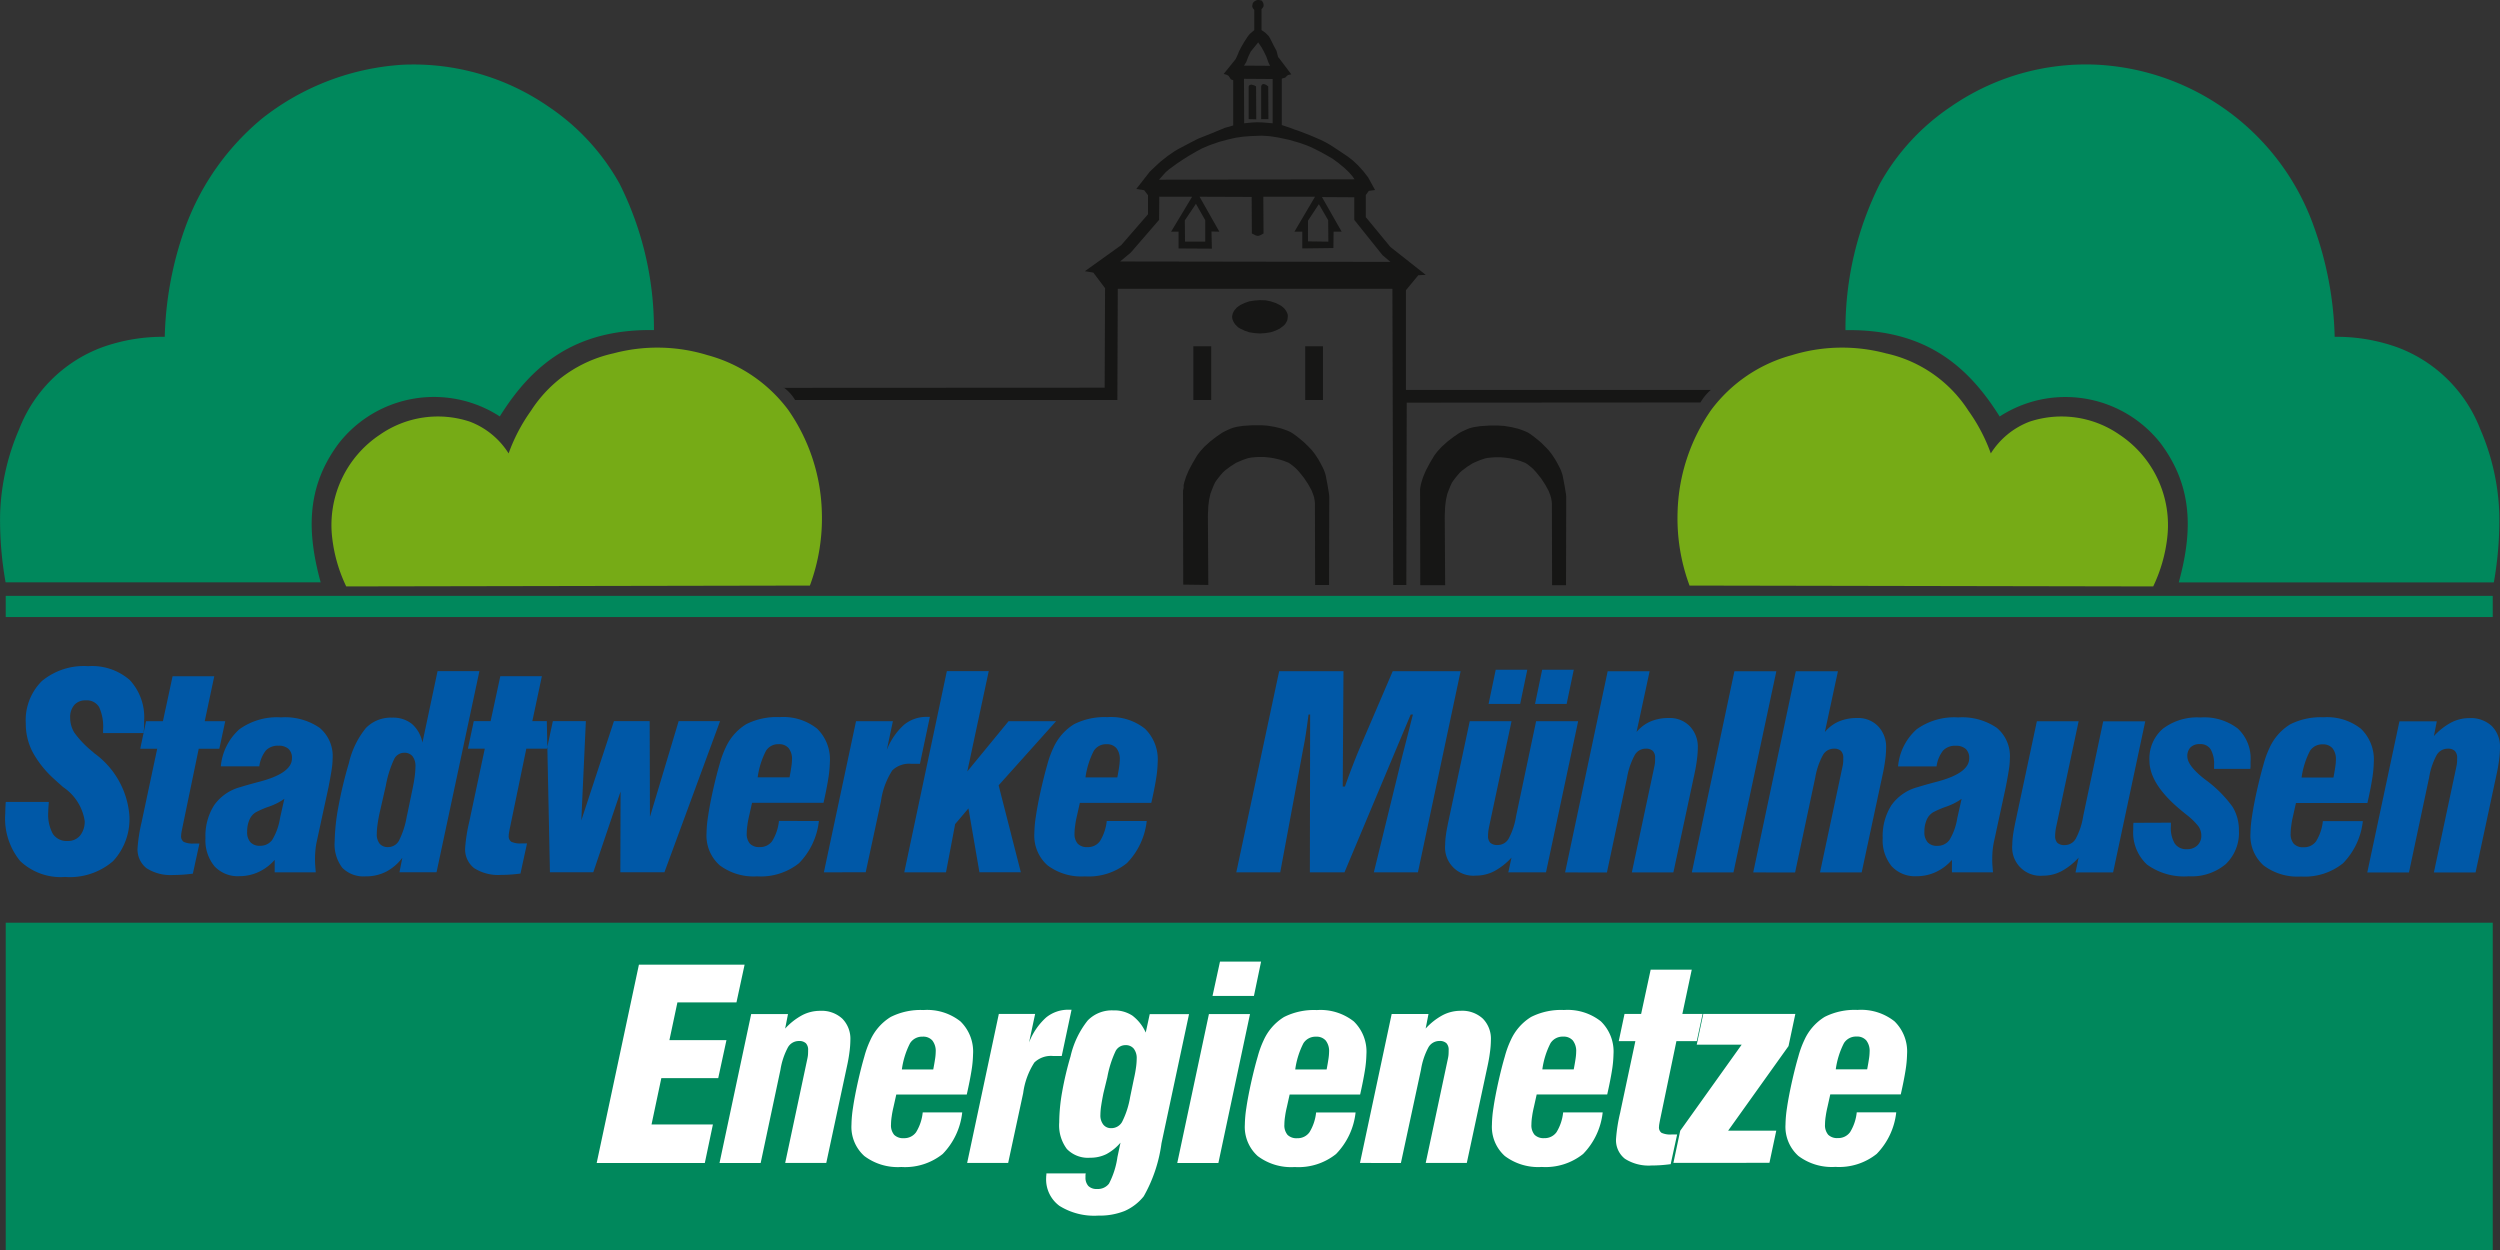<svg id="Gruppe_198" data-name="Gruppe 198" xmlns="http://www.w3.org/2000/svg" xmlns:xlink="http://www.w3.org/1999/xlink" width="139.945" height="70" viewBox="0 0 139.945 70">
  <rect x="0" y="0" width="139.945" height="70" fill="#333333" stroke="none"/>
  <defs>
    <style>
      .cls-1 {
        fill: none;
      }

      .cls-2 {
        clip-path: url(#clip-path);
      }

      .cls-3 {
        fill: #161615;
      }

      .cls-3, .cls-4, .cls-5, .cls-7 {
        fill-rule: evenodd;
      }

      .cls-4 {
        fill: #76ab16;
      }

      .cls-5, .cls-6 {
        fill: #00885c;
      }

      .cls-7 {
        fill: #0058a7;
      }

      .cls-8 {
        fill: #fff;
      }
    </style>
    <clipPath id="clip-path">
      <rect id="Rechteck_3" data-name="Rechteck 3" class="cls-1" width="139.945" height="70"/>
    </clipPath>
  </defs>
  <g id="Gruppe_1" data-name="Gruppe 1" class="cls-2">
    <path id="Pfad_1" data-name="Pfad 1" class="cls-3" d="M165.468,21.711l17.967-.009.023-5.572-.656-.87-.474-.079,2.034-1.458,1.5-1.729V10.93l-.215-.283-.441-.068.758-.972.406-.384.2-.181.4-.317.362-.248.226-.136.474-.249.52-.271.169-.079.712-.283.723-.3.159-.045.316-.091V4.487l-.136-.045-.034-.068-.034-.045-.045-.068-.023-.023-.079-.045-.181-.056.667-.825.136-.294.056-.147.135-.26.158-.271.169-.26.1-.136.091-.09.2-.169V.554l-.068-.079L191.72.429,191.7.385V.317l.011-.057.011-.068.034-.056L191.8.09l.056-.034.057-.034L191.98,0h.09l.057.011.068.011.045.023.034.056.034.057.023.079V.35l-.045.079-.023.034-.046.045V1.684l.147.1.1.079.147.147.079.125.2.4.169.317.079.317.023.045.068.079.655.87-.124.023L193.7,4.2l-.057.045-.1.1-.192.056v2.6l.475.158.238.091.294.1.61.237.554.238.271.135.26.147.486.317.52.35.249.192.305.283.305.339.09.113.181.238.384.7-.351.045-.17.237v1.232l1.379,1.673,1.978,1.56-.418.023-.69.837v5.583h17.064a2.82,2.82,0,0,0-.577.7l-16.443.011-.022,10.206h-.735l-.045-16.581H184.17l-.023,6.228-18.04,0a2.314,2.314,0,0,0-.638-.7m21.007-10.679h1.854l-1.176,1.956h.419v.938l1.865.011-.023-.961.441.011-1.108-1.956,2.916.011.011,2.046.226.113.113.023.1-.023.215-.113-.012-2.057h2.894l-1.153,1.956h.441v.938l1.741-.022.011-.915h.452L195.6,11.032l1.809.011v1.266l1.583,1.978.441.373L184.3,14.637l.6-.5,1.583-1.831.011-1.266Zm1.458,2.509-.011-1.187.622-.927.52.916v1.2Zm6.883-.011V12.354l.61-.927.52.9.011,1.2Zm-3.583-9.1,1.605.011V6.9l-.576-.046-.283-.011-.249.011-.486.046Zm-3.4,28.314-.012-5.256.034-.158V27.15l.046-.181.09-.282.147-.35.215-.406.26-.441.181-.238.226-.249.339-.305.339-.26.317-.215.169-.091.271-.124.147-.057.215-.056.362-.056.52-.034h.52l.328.023.407.068.373.09.192.068.181.068.147.068.147.091.2.147.361.294.305.294.17.181.169.215.2.305.113.2.135.26.068.147.068.192.034.136.1.531.079.475.011.125v.463l-.011,4.5h-.78l-.011-4.578-.011-.125-.033-.192-.046-.147-.09-.238-.192-.35-.238-.362-.282-.35-.158-.169-.1-.091-.215-.169-.124-.079-.26-.1-.181-.057-.226-.056-.215-.046-.249-.033-.237-.023h-.317l-.17.011-.237.023-.169.034-.238.079-.169.068-.26.113-.3.192-.305.226-.135.125-.136.158-.1.125-.113.146-.09.136-.09.2-.068.17-.091.238-.079.35-.045.372-.011.249-.011.282.023,3.866Zm13.269.034-.011-5.256v-.136l.034-.2.045-.181.09-.283.147-.35.215-.407.26-.441.181-.238.226-.248.339-.306.339-.26.316-.215.17-.09.271-.124.147-.057.215-.056.362-.056.52-.034h.52l.328.022.407.068.373.091.192.068.181.068.147.068.147.09.2.147.362.294.3.294.17.18.169.215.2.305.113.2.136.26.068.147.067.192.034.135.1.531.079.475.011.124v.463l-.011,4.5h-.78l-.011-4.578-.012-.124-.034-.192-.045-.147-.09-.237-.192-.35-.237-.361-.283-.35-.158-.17-.1-.091-.215-.169-.124-.079-.26-.1-.181-.057-.226-.056-.215-.045-.249-.034-.237-.022h-.317l-.17.011-.237.023-.169.034-.238.079-.17.068-.26.113-.305.192-.305.226-.135.124-.136.159-.1.124-.113.147-.09.135-.09.2-.068.169-.091.237-.079.351-.045.373-.011.249-.011.282.023,3.866ZM188.4,19.385h1v3.007h-1Zm6.262,0h.994v3.007h-.994Zm-8.183-9.325.26-.294.124-.136.17-.147.451-.328.373-.249.305-.192.407-.237.317-.17.429-.181.52-.181.5-.136.441-.1.4-.057.429-.034.294-.011.305-.012.248.012.26.022.44.068.633.136.577.169.384.136.294.124.452.226.429.237.272.158.339.249.339.282.237.226.158.181.056.068.1.147Zm5.018-3.391V4.849l.011-.034.011-.023.023-.023.056-.023.056-.011.079.022.079.023.1.056.011,1.843Zm.7,0V4.838l.011-.034.011-.034.023-.034.045-.023.045-.011.045.011.091.034.124.09.011,1.831h-.407Zm-1.628,11.066.012-.079.022-.1.034-.079.056-.1.068-.079.068-.079.091-.068.113-.079.237-.113.26-.091.294-.045.305-.023.316.011.283.056.271.091.238.113.091.056.1.079.079.08.068.09.045.079.045.1.022.079v.1l-.011.079-.012.1-.034.079-.057.1-.068.09-.09.08-.09.067-.091.068-.238.113-.271.09-.283.045-.316.023-.305-.023-.294-.045-.26-.09-.237-.113-.1-.057-.1-.09-.068-.068-.068-.09-.045-.079-.045-.1-.022-.079Zm.667-14.061.125-.2.114-.3.135-.283.193-.238.192-.237.034-.045.192.282.136.249.135.283.113.317.09.181Z" transform="translate(-121.599)"/>
    <path id="Pfad_2" data-name="Pfad 2" class="cls-4" d="M96.789,86.733a10.811,10.811,0,0,0,.669-4.11,10.466,10.466,0,0,0-1.89-5.735,8.348,8.348,0,0,0-4.507-3.053,9.559,9.559,0,0,0-5.27-.1,7.361,7.361,0,0,0-4.616,3.214,9.785,9.785,0,0,0-1.251,2.386,4.415,4.415,0,0,0-2.168-1.777,5.68,5.68,0,0,0-5.027.723,6.071,6.071,0,0,0-2.68,5.779,8.522,8.522,0,0,0,.785,2.721Z" transform="translate(-51.453 -53.954)"/>
    <path id="Pfad_3" data-name="Pfad 3" class="cls-4" d="M354.861,86.733a10.816,10.816,0,0,1-.669-4.11,10.468,10.468,0,0,1,1.891-5.735,8.347,8.347,0,0,1,4.507-3.053,9.559,9.559,0,0,1,5.27-.1,7.361,7.361,0,0,1,4.615,3.214,9.784,9.784,0,0,1,1.251,2.386,4.416,4.416,0,0,1,2.168-1.777,5.679,5.679,0,0,1,5.027.723,6.071,6.071,0,0,1,2.68,5.779,8.528,8.528,0,0,1-.785,2.721Z" transform="translate(-260.284 -53.954)"/>
    <path id="Pfad_4" data-name="Pfad 4" class="cls-5" d="M36.607,28.454a18.136,18.136,0,0,0-1.923-8.19,12.526,12.526,0,0,0-3.962-4.308A13.3,13.3,0,0,0,22.542,13.6a14.106,14.106,0,0,0-7.846,2.99A14.238,14.238,0,0,0,10.373,22.7a19.473,19.473,0,0,0-1.151,6.13,10.058,10.058,0,0,0-3.526.595A7.943,7.943,0,0,0,1.073,34,12.919,12.919,0,0,0,.006,38.748a19.953,19.953,0,0,0,.307,3.826H17.95c-.778-2.836-.807-5.368,1.035-7.809a6.769,6.769,0,0,1,8.992-1.478c1.746-2.793,4.14-4.909,8.63-4.833" transform="translate(0 -9.976)"/>
    <path id="Pfad_5" data-name="Pfad 5" class="cls-5" d="M389.651,28.454a18.133,18.133,0,0,1,1.923-8.19,12.528,12.528,0,0,1,3.962-4.308,13.3,13.3,0,0,1,8.181-2.359A13.627,13.627,0,0,1,415.885,22.7a19.485,19.485,0,0,1,1.151,6.13,10.058,10.058,0,0,1,3.526.595A7.943,7.943,0,0,1,425.185,34a12.92,12.92,0,0,1,1.067,4.752,19.93,19.93,0,0,1-.307,3.826H408.308c.778-2.836.808-5.368-1.034-7.809a6.769,6.769,0,0,0-8.993-1.478c-1.746-2.793-4.14-4.909-8.63-4.833" transform="translate(-286.345 -9.976)"/>
    <rect id="Rechteck_1" data-name="Rechteck 1" class="cls-6" width="139.218" height="1.184" transform="translate(0.32 33.356)"/>
    <path id="Pfad_8" data-name="Pfad 8" class="cls-6" d="M0,0H139.218V18.348H0Z" transform="translate(0.32 51.652)"/>
    <path id="Pfad_6" data-name="Pfad 6" class="cls-7" d="M1.142,148.239H3.547v.053c-.02.247-.03.419-.03.518a2.237,2.237,0,0,0,.262,1.223.918.918,0,0,0,.818.392.87.87,0,0,0,.7-.3,1.233,1.233,0,0,0,.26-.829,2.791,2.791,0,0,0-1.205-1.886c-.209-.185-.375-.332-.489-.439a5.677,5.677,0,0,1-1.218-1.52,3.419,3.419,0,0,1-.384-1.595,3.085,3.085,0,0,1,.9-2.383,3.678,3.678,0,0,1,2.59-.833,3.208,3.208,0,0,1,2.333.779,3.06,3.06,0,0,1,.8,2.29c0,.178,0,.312-.007.407a2.213,2.213,0,0,1-.03.267H6.587v-.2a2.615,2.615,0,0,0-.222-1.253.8.8,0,0,0-.749-.376.817.817,0,0,0-.641.259,1.039,1.039,0,0,0-.23.714,1.578,1.578,0,0,0,.237.839,5.535,5.535,0,0,0,1.036,1.075,1.009,1.009,0,0,0,.087.08,4.759,4.759,0,0,1,1.952,3.444,3.45,3.45,0,0,1-.911,2.588,3.7,3.7,0,0,1-2.685.886,3.3,3.3,0,0,1-2.513-.889,3.762,3.762,0,0,1-.836-2.665c0-.133.007-.329.022-.591Zm9.893,1.4c-.03.14-.05.247-.062.322a1.042,1.042,0,0,0-.017.167.375.375,0,0,0,.145.347,1.2,1.2,0,0,0,.579.092h.3l-.367,1.687q-.356.045-.614.06c-.17.01-.329.015-.474.015a2.5,2.5,0,0,1-1.507-.38,1.337,1.337,0,0,1-.5-1.14,9.139,9.139,0,0,1,.235-1.477l.035-.17.829-3.9H8.667l.327-1.541h.943l.541-2.515h2.333l-.534,2.515h1.148l-.33,1.541H11.941Zm5.7-1.575a3.416,3.416,0,0,1-.858.436,4.957,4.957,0,0,0-.751.325.891.891,0,0,0-.349.422,1.623,1.623,0,0,0-.125.661.838.838,0,0,0,.182.586.684.684,0,0,0,.534.2.815.815,0,0,0,.689-.332,3.382,3.382,0,0,0,.437-1.225Zm-.541,3.417a2.7,2.7,0,0,1-.9.679,2.516,2.516,0,0,1-1.075.235,1.778,1.778,0,0,1-1.4-.559,2.282,2.282,0,0,1-.5-1.57,3.2,3.2,0,0,1,.486-1.844,2.625,2.625,0,0,1,1.467-1.013c.262-.082.626-.185,1.088-.307q1.8-.475,1.8-1.3a.689.689,0,0,0-.19-.529.8.8,0,0,0-.571-.18.911.911,0,0,0-.7.267,1.818,1.818,0,0,0-.367.888H13.178a3.16,3.16,0,0,1,1.036-2.073,3.6,3.6,0,0,1,2.335-.669,3.424,3.424,0,0,1,2.154.581,2.054,2.054,0,0,1,.734,1.715,4.152,4.152,0,0,1-.048.582q-.048.34-.187,1.05l-.649,3a4.159,4.159,0,0,0-.077.482,5.1,5.1,0,0,0-.025.534c0,.1,0,.207.01.329s.017.254.032.4h-2.3Zm7.405-2.471.329-1.588c.048-.239.085-.456.11-.656a4.621,4.621,0,0,0,.035-.5.9.9,0,0,0-.16-.579.57.57,0,0,0-.469-.2.628.628,0,0,0-.552.332,5.993,5.993,0,0,0-.479,1.518l-.329,1.442c-.058.252-.1.487-.13.7a4.106,4.106,0,0,0-.045.542.842.842,0,0,0,.16.557.6.6,0,0,0,.484.19.694.694,0,0,0,.6-.367,4.768,4.768,0,0,0,.442-1.395m4.058-8.088-2.4,11.26H23.178l.16-.811a2.7,2.7,0,0,1-.914.781,2.452,2.452,0,0,1-1.133.257,1.676,1.676,0,0,1-1.313-.479,2.166,2.166,0,0,1-.427-1.472,11.546,11.546,0,0,1,.207-1.934,23.153,23.153,0,0,1,.589-2.453,4.8,4.8,0,0,1,.958-1.971,1.943,1.943,0,0,1,1.462-.574,1.681,1.681,0,0,1,1.11.352,1.845,1.845,0,0,1,.587,1.045l.846-4Zm1.721,8.716c-.03.14-.05.247-.062.322a1.019,1.019,0,0,0-.018.167.375.375,0,0,0,.145.347,1.2,1.2,0,0,0,.579.092h.3l-.367,1.687c-.237.03-.441.05-.614.06s-.329.015-.474.015a2.5,2.5,0,0,1-1.507-.38,1.337,1.337,0,0,1-.5-1.14,9.139,9.139,0,0,1,.235-1.477l.035-.17.829-3.9h-.944l.327-1.541h.943l.542-2.515H31.15l-.534,2.515h1.148l-.33,1.541H30.279Zm2.227,2.543-.175-8.46h2.186l-.255,5.557,1.827-5.557h2l.015,5.36,1.607-5.36h2.318l-3.114,8.46H35.543l.012-4.52-1.527,4.52Zm15.057-2.872a4,4,0,0,1-1.11,2.36,3.414,3.414,0,0,1-2.349.739,3.153,3.153,0,0,1-2.1-.622,2.222,2.222,0,0,1-.731-1.792,6.658,6.658,0,0,1,.085-.944c.055-.384.142-.846.259-1.387.135-.6.265-1.113.385-1.525a5.433,5.433,0,0,1,.339-.933,2.984,2.984,0,0,1,1.155-1.315,3.775,3.775,0,0,1,1.864-.394,3.044,3.044,0,0,1,2.1.644,2.389,2.389,0,0,1,.716,1.871,6.5,6.5,0,0,1-.087.921q-.09.569-.269,1.36h-4l-.16.716c-.045.19-.08.369-.1.537a3.129,3.129,0,0,0-.037.449.831.831,0,0,0,.179.587.719.719,0,0,0,.547.19.823.823,0,0,0,.7-.339,2.657,2.657,0,0,0,.377-1.123Zm-3.429-2.441h1.784c.043-.224.077-.419.1-.586a2.746,2.746,0,0,0,.038-.4.973.973,0,0,0-.19-.651.685.685,0,0,0-.549-.22.808.808,0,0,0-.716.37,4.609,4.609,0,0,0-.467,1.489m3.707,5.313,1.8-8.46H50.8l-.344,1.617a3.71,3.71,0,0,1,.966-1.415,1.975,1.975,0,0,1,1.292-.442h.155l-.556,2.625h-.5a1.36,1.36,0,0,0-1.046.369,4.215,4.215,0,0,0-.636,1.737l-.854,3.968Zm4.5,0,2.383-11.26h2.345l-1.2,5.614,2.311-2.814h2.66l-3.217,3.591,1.243,4.868H55.644l-.616-3.576-.744.878-.512,2.7Zm13.572-2.872a3.992,3.992,0,0,1-1.111,2.36,3.411,3.411,0,0,1-2.348.739,3.154,3.154,0,0,1-2.1-.622,2.222,2.222,0,0,1-.731-1.792,6.7,6.7,0,0,1,.085-.944c.055-.384.142-.846.26-1.387.135-.6.265-1.113.384-1.525a5.4,5.4,0,0,1,.34-.933,2.984,2.984,0,0,1,1.155-1.315,3.774,3.774,0,0,1,1.864-.394,3.044,3.044,0,0,1,2.1.644,2.388,2.388,0,0,1,.716,1.871,6.5,6.5,0,0,1-.087.921q-.09.569-.27,1.36h-4l-.16.716c-.045.19-.08.369-.1.537a3.1,3.1,0,0,0-.038.449.83.83,0,0,0,.18.587.718.718,0,0,0,.546.19.824.824,0,0,0,.7-.339,2.661,2.661,0,0,0,.377-1.123Zm-3.429-2.441h1.784c.042-.224.077-.419.1-.586a2.8,2.8,0,0,0,.037-.4.973.973,0,0,0-.189-.651.687.687,0,0,0-.549-.22.809.809,0,0,0-.716.37,4.624,4.624,0,0,0-.466,1.489m8.442,5.313,2.4-11.26h3.6l-.042,6.456h.125c.15-.429.29-.806.417-1.133s.244-.624.357-.894l1.9-4.429h3.8l-2.39,11.26H77.722l1.455-5.945c.02-.092.112-.468.282-1.125s.317-1.245.449-1.762h-.124l-3.706,8.832H74.141l.015-8.832h-.09c-.052.4-.1.747-.145,1.041s-.09.562-.14.8l-1.3,6.99Zm15.406-.826a3.635,3.635,0,0,1-.976.766,2.205,2.205,0,0,1-1.013.242,1.58,1.58,0,0,1-1.724-1.727,4.085,4.085,0,0,1,.045-.562c.027-.214.085-.511.167-.893l1.163-5.46H85.43l-1.258,5.914c-.017.088-.033.173-.042.255a2.1,2.1,0,0,0-.015.25.522.522,0,0,0,.127.387.574.574,0,0,0,.407.124.7.7,0,0,0,.616-.352,3.952,3.952,0,0,0,.422-1.277l1.118-5.3h2.353l-1.8,8.46H85.248Zm1.317-8.6.4-1.917h1.769l-.4,1.917Zm-2.6,0,.4-1.917h1.767l-.4,1.917Zm4.283,9.43,2.383-11.26h2.348l-.731,3.4a2.117,2.117,0,0,1,.781-.589,2.567,2.567,0,0,1,1.031-.194,1.553,1.553,0,0,1,1.17.462,1.661,1.661,0,0,1,.447,1.205,5.349,5.349,0,0,1-.053.689c-.032.262-.082.537-.144.819l-1.17,5.468H92.164l1.258-5.915a1.949,1.949,0,0,0,.035-.2c.007-.067.01-.165.01-.292a.536.536,0,0,0-.127-.392.548.548,0,0,0-.4-.128.7.7,0,0,0-.607.347,4.065,4.065,0,0,0-.439,1.283l-1.125,5.3Zm7.094,0,2.383-11.26h2.348l-2.4,11.26Zm3.437,0,2.383-11.26H103.7l-.731,3.4a2.114,2.114,0,0,1,.781-.589,2.566,2.566,0,0,1,1.031-.194,1.553,1.553,0,0,1,1.17.462,1.661,1.661,0,0,1,.447,1.205,5.4,5.4,0,0,1-.052.689c-.033.262-.082.537-.145.819l-1.171,5.468h-2.333l1.258-5.915a2.02,2.02,0,0,0,.035-.2c.007-.067.01-.165.01-.292a.536.536,0,0,0-.127-.392.548.548,0,0,0-.4-.128.7.7,0,0,0-.606.347,4.063,4.063,0,0,0-.439,1.283l-1.125,5.3Zm11.665-4.118a3.42,3.42,0,0,1-.858.436,4.939,4.939,0,0,0-.751.325.9.9,0,0,0-.35.422,1.627,1.627,0,0,0-.124.661.837.837,0,0,0,.182.586.682.682,0,0,0,.534.2.813.813,0,0,0,.689-.332,3.371,3.371,0,0,0,.437-1.225Zm-.541,3.417a2.7,2.7,0,0,1-.9.679,2.518,2.518,0,0,1-1.076.235,1.778,1.778,0,0,1-1.4-.559,2.282,2.282,0,0,1-.5-1.57,3.2,3.2,0,0,1,.487-1.844,2.624,2.624,0,0,1,1.467-1.013c.262-.082.626-.185,1.088-.307q1.8-.475,1.8-1.3a.69.69,0,0,0-.19-.529.806.806,0,0,0-.571-.18.912.912,0,0,0-.7.267,1.816,1.816,0,0,0-.366.888h-2.156a3.164,3.164,0,0,1,1.035-2.073,3.6,3.6,0,0,1,2.336-.669,3.425,3.425,0,0,1,2.154.581,2.055,2.055,0,0,1,.734,1.715,4.113,4.113,0,0,1-.048.582q-.049.34-.187,1.05l-.649,3a4.339,4.339,0,0,0-.077.482,5.256,5.256,0,0,0-.025.534c0,.1,0,.207.01.329s.017.254.033.4h-2.3Zm7.09-.125a3.634,3.634,0,0,1-.975.766,2.2,2.2,0,0,1-1.013.242,1.581,1.581,0,0,1-1.724-1.727,4.132,4.132,0,0,1,.045-.562c.028-.214.085-.511.167-.893l1.163-5.46h2.338l-1.257,5.914c-.018.088-.033.173-.042.255a2.042,2.042,0,0,0-.015.25.522.522,0,0,0,.127.387.573.573,0,0,0,.407.124.7.7,0,0,0,.616-.352,3.964,3.964,0,0,0,.422-1.277l1.118-5.3h2.354l-1.8,8.46H117Zm3.066-1.951,2.1-.008v.212a1.672,1.672,0,0,0,.22.961.772.772,0,0,0,.679.312.816.816,0,0,0,.582-.21.731.731,0,0,0,.222-.559.9.9,0,0,0-.153-.5,3.752,3.752,0,0,0-.693-.674c-.06-.047-.147-.12-.265-.217q-1.793-1.471-1.792-2.8a2.2,2.2,0,0,1,.749-1.781,3.177,3.177,0,0,1,2.111-.632,3.084,3.084,0,0,1,2.086.621,2.285,2.285,0,0,1,.714,1.822c0,.117,0,.207,0,.267s-.008.115-.012.165h-2.031v-.2a1.638,1.638,0,0,0-.195-.9.676.676,0,0,0-.6-.285.715.715,0,0,0-.519.179.683.683,0,0,0-.182.51q0,.5.921,1.235c.057.043.1.078.132.1a6.8,6.8,0,0,1,1.487,1.5,2.491,2.491,0,0,1,.347,1.31,2.428,2.428,0,0,1-.741,1.888,2.964,2.964,0,0,1-2.074.677,3.527,3.527,0,0,1-2.328-.654,2.443,2.443,0,0,1-.771-1.972c0-.1,0-.169,0-.222s.008-.1.012-.143m12.839-.095a3.993,3.993,0,0,1-1.111,2.36,3.412,3.412,0,0,1-2.348.739,3.154,3.154,0,0,1-2.1-.622,2.222,2.222,0,0,1-.731-1.792,6.69,6.69,0,0,1,.085-.944c.055-.384.142-.846.26-1.387.135-.6.265-1.113.384-1.525a5.409,5.409,0,0,1,.339-.933,2.986,2.986,0,0,1,1.155-1.315,3.775,3.775,0,0,1,1.864-.394,3.045,3.045,0,0,1,2.1.644,2.388,2.388,0,0,1,.716,1.871,6.435,6.435,0,0,1-.088.921q-.089.569-.269,1.36h-4l-.16.716c-.045.19-.08.369-.1.537a3.168,3.168,0,0,0-.037.449.831.831,0,0,0,.18.587.719.719,0,0,0,.546.19.823.823,0,0,0,.7-.339,2.653,2.653,0,0,0,.377-1.123Zm-3.429-2.441h1.784c.043-.224.077-.419.1-.586a2.775,2.775,0,0,0,.037-.4.972.972,0,0,0-.189-.651.686.686,0,0,0-.549-.22.808.808,0,0,0-.716.37,4.615,4.615,0,0,0-.467,1.489m3.677,5.313,1.8-8.46h2.091l-.162.826a3.639,3.639,0,0,1,.978-.766,2.2,2.2,0,0,1,1.01-.242,1.724,1.724,0,0,1,1.255.446,1.627,1.627,0,0,1,.457,1.22,5.4,5.4,0,0,1-.052.689c-.033.262-.082.537-.145.819l-1.17,5.468h-2.333l1.257-5.915a1.875,1.875,0,0,0,.035-.207c.007-.072.01-.167.01-.289a.536.536,0,0,0-.127-.392.548.548,0,0,0-.4-.128.716.716,0,0,0-.621.36,4.02,4.02,0,0,0-.424,1.27l-1.125,5.3Z" transform="translate(-0.817 -103.349)"/>
    <path id="Pfad_7" data-name="Pfad 7" class="cls-8" d="M125.981,214.294l2.364-11.1h5.916l-.455,2.111H130.5l-.448,2.113h3.193l-.46,2.125H129.6l-.549,2.595h3.436l-.453,2.155Zm6.876,0,1.773-8.338h2.061l-.16.814a3.592,3.592,0,0,1,.964-.755,2.171,2.171,0,0,1,1-.239,1.7,1.7,0,0,1,1.237.44,1.6,1.6,0,0,1,.45,1.2,5.27,5.27,0,0,1-.052.679c-.032.258-.081.529-.143.807l-1.154,5.389h-2.3l1.24-5.829a1.844,1.844,0,0,0,.034-.2c.007-.071.01-.165.01-.285a.528.528,0,0,0-.125-.386.539.539,0,0,0-.393-.125.7.7,0,0,0-.612.354,3.968,3.968,0,0,0-.418,1.252l-1.109,5.224Zm13.586-2.831a3.939,3.939,0,0,1-1.094,2.327,3.367,3.367,0,0,1-2.315.728,3.111,3.111,0,0,1-2.069-.613,2.191,2.191,0,0,1-.721-1.766,6.562,6.562,0,0,1,.084-.93c.054-.379.14-.834.256-1.368.133-.6.261-1.1.379-1.5a5.327,5.327,0,0,1,.335-.92,2.939,2.939,0,0,1,1.139-1.3,3.72,3.72,0,0,1,1.838-.389,3,3,0,0,1,2.068.635,2.355,2.355,0,0,1,.706,1.845,6.386,6.386,0,0,1-.086.908c-.059.374-.148.822-.266,1.341h-3.945l-.158.706c-.044.187-.079.364-.1.529a3.086,3.086,0,0,0-.037.443.818.818,0,0,0,.177.579.707.707,0,0,0,.538.187.811.811,0,0,0,.689-.335,2.618,2.618,0,0,0,.371-1.107Zm-3.38-2.405h1.759c.042-.222.076-.413.1-.578a2.8,2.8,0,0,0,.037-.4.957.957,0,0,0-.187-.642.675.675,0,0,0-.541-.216.8.8,0,0,0-.706.364,4.551,4.551,0,0,0-.46,1.468m3.654,5.236,1.773-8.338h2.032l-.339,1.594a3.656,3.656,0,0,1,.952-1.395,1.946,1.946,0,0,1,1.274-.436h.152l-.549,2.588h-.5a1.343,1.343,0,0,0-1.031.364,4.15,4.15,0,0,0-.627,1.712l-.841,3.911Zm7.84-4.772-.209.858c-.051.251-.093.48-.125.691a3.687,3.687,0,0,0-.047.534.827.827,0,0,0,.162.543.54.54,0,0,0,.443.2.688.688,0,0,0,.605-.342,4.846,4.846,0,0,0,.455-1.4l.207-1c.054-.236.094-.453.121-.65a3.7,3.7,0,0,0,.039-.489.868.868,0,0,0-.162-.566.574.574,0,0,0-.472-.2.619.619,0,0,0-.544.327,5.888,5.888,0,0,0-.472,1.5m.743,3.633a2.739,2.739,0,0,1-.792.642,2.005,2.005,0,0,1-.91.2,1.64,1.64,0,0,1-1.3-.489,2.208,2.208,0,0,1-.428-1.485,10.123,10.123,0,0,1,.162-1.7,18.116,18.116,0,0,1,.472-2,5.008,5.008,0,0,1,.962-2.01,1.882,1.882,0,0,1,1.431-.563,1.849,1.849,0,0,1,1.063.288,2.441,2.441,0,0,1,.753.952l.224-1.031h2.2l-1.505,7.057-.037.172a8.208,8.208,0,0,1-.994,2.969,2.823,2.823,0,0,1-1.07.822,3.771,3.771,0,0,1-1.473.258,3.67,3.67,0,0,1-2.174-.544,1.839,1.839,0,0,1-.745-1.581c0-.025,0-.064.007-.121s.007-.094.007-.118h2.2c0,.029-.01.056-.012.086s0,.072,0,.123a.69.69,0,0,0,.162.5.652.652,0,0,0,.487.165.784.784,0,0,0,.667-.3,4.614,4.614,0,0,0,.472-1.486Zm5.152-8.215.418-1.923h2.3l-.4,1.923Zm-1.975,9.354,1.773-8.338h2.3l-1.771,8.338Zm9.983-2.831a3.943,3.943,0,0,1-1.094,2.327,3.368,3.368,0,0,1-2.315.728,3.11,3.11,0,0,1-2.069-.613,2.191,2.191,0,0,1-.721-1.766,6.6,6.6,0,0,1,.084-.93c.054-.379.14-.834.256-1.368.133-.6.261-1.1.379-1.5a5.35,5.35,0,0,1,.334-.92,2.944,2.944,0,0,1,1.139-1.3,3.721,3.721,0,0,1,1.838-.389,3.008,3.008,0,0,1,2.069.635,2.356,2.356,0,0,1,.706,1.845,6.386,6.386,0,0,1-.086.908c-.06.374-.148.822-.266,1.341h-3.946l-.157.706c-.045.187-.079.364-.1.529a3.042,3.042,0,0,0-.037.443.822.822,0,0,0,.177.579.709.709,0,0,0,.539.187.811.811,0,0,0,.689-.335,2.622,2.622,0,0,0,.371-1.107Zm-3.38-2.405h1.759c.042-.222.076-.413.1-.578a2.8,2.8,0,0,0,.037-.4.954.954,0,0,0-.187-.642.674.674,0,0,0-.541-.216.8.8,0,0,0-.706.364,4.543,4.543,0,0,0-.46,1.468m3.624,5.236,1.774-8.338h2.061l-.159.814a3.579,3.579,0,0,1,.964-.755,2.169,2.169,0,0,1,1-.239,1.7,1.7,0,0,1,1.238.44,1.6,1.6,0,0,1,.45,1.2,5.229,5.229,0,0,1-.052.679c-.032.258-.081.529-.142.807l-1.154,5.389h-2.3l1.24-5.829a1.965,1.965,0,0,0,.034-.2c.007-.071.01-.165.01-.285a.529.529,0,0,0-.125-.386.54.54,0,0,0-.393-.125.705.705,0,0,0-.613.354,3.972,3.972,0,0,0-.418,1.252L171,214.294Zm13.586-2.831a3.941,3.941,0,0,1-1.095,2.327,3.366,3.366,0,0,1-2.314.728,3.11,3.11,0,0,1-2.069-.613,2.192,2.192,0,0,1-.721-1.766,6.533,6.533,0,0,1,.084-.93c.054-.379.14-.834.256-1.368.133-.6.26-1.1.379-1.5a5.338,5.338,0,0,1,.334-.92,2.941,2.941,0,0,1,1.139-1.3,3.722,3.722,0,0,1,1.838-.389,3.005,3.005,0,0,1,2.068.635,2.354,2.354,0,0,1,.706,1.845,6.324,6.324,0,0,1-.086.908c-.059.374-.148.822-.266,1.341H178.6l-.157.706c-.044.187-.079.364-.1.529a3.05,3.05,0,0,0-.037.443.818.818,0,0,0,.177.579.707.707,0,0,0,.539.187.811.811,0,0,0,.689-.335,2.622,2.622,0,0,0,.371-1.107Zm-3.379-2.405h1.758c.042-.222.076-.413.1-.578a2.791,2.791,0,0,0,.037-.4.957.957,0,0,0-.187-.642.675.675,0,0,0-.541-.216.8.8,0,0,0-.706.364,4.54,4.54,0,0,0-.46,1.468m6.61,2.73c-.029.138-.048.243-.061.317a1.032,1.032,0,0,0-.018.165.368.368,0,0,0,.143.342,1.179,1.179,0,0,0,.571.091h.3l-.361,1.663q-.35.044-.605.059c-.167.01-.325.015-.467.015a2.466,2.466,0,0,1-1.486-.374,1.32,1.32,0,0,1-.5-1.124,9.028,9.028,0,0,1,.231-1.456l.034-.167.817-3.842h-.93l.322-1.52h.93l.534-2.479h2.3l-.526,2.479h1.132l-.325,1.52h-1.139Zm.727,2.506.382-1.8,3.438-4.816H187.56l.366-1.722h5.153l-.381,1.8-3.38,4.734h2.694l-.382,1.8Zm12.474-2.831a3.94,3.94,0,0,1-1.094,2.327,3.368,3.368,0,0,1-2.315.728,3.11,3.11,0,0,1-2.069-.613,2.191,2.191,0,0,1-.721-1.766,6.615,6.615,0,0,1,.084-.93c.054-.379.14-.834.256-1.368.133-.6.261-1.1.379-1.5a5.391,5.391,0,0,1,.335-.92,2.938,2.938,0,0,1,1.139-1.3,3.717,3.717,0,0,1,1.837-.389,3.005,3.005,0,0,1,2.068.635,2.355,2.355,0,0,1,.706,1.845,6.386,6.386,0,0,1-.086.908c-.059.374-.148.822-.266,1.341h-3.946l-.157.706c-.044.187-.078.364-.1.529a3.047,3.047,0,0,0-.037.443.822.822,0,0,0,.177.579.708.708,0,0,0,.539.187.811.811,0,0,0,.689-.335,2.618,2.618,0,0,0,.371-1.107Zm-3.379-2.405H197.1c.042-.222.076-.413.1-.578a2.723,2.723,0,0,0,.037-.4.954.954,0,0,0-.187-.642.674.674,0,0,0-.541-.216.8.8,0,0,0-.706.364,4.551,4.551,0,0,0-.46,1.468" transform="translate(-92.58 -149.192)"/>
  </g>
</svg>
